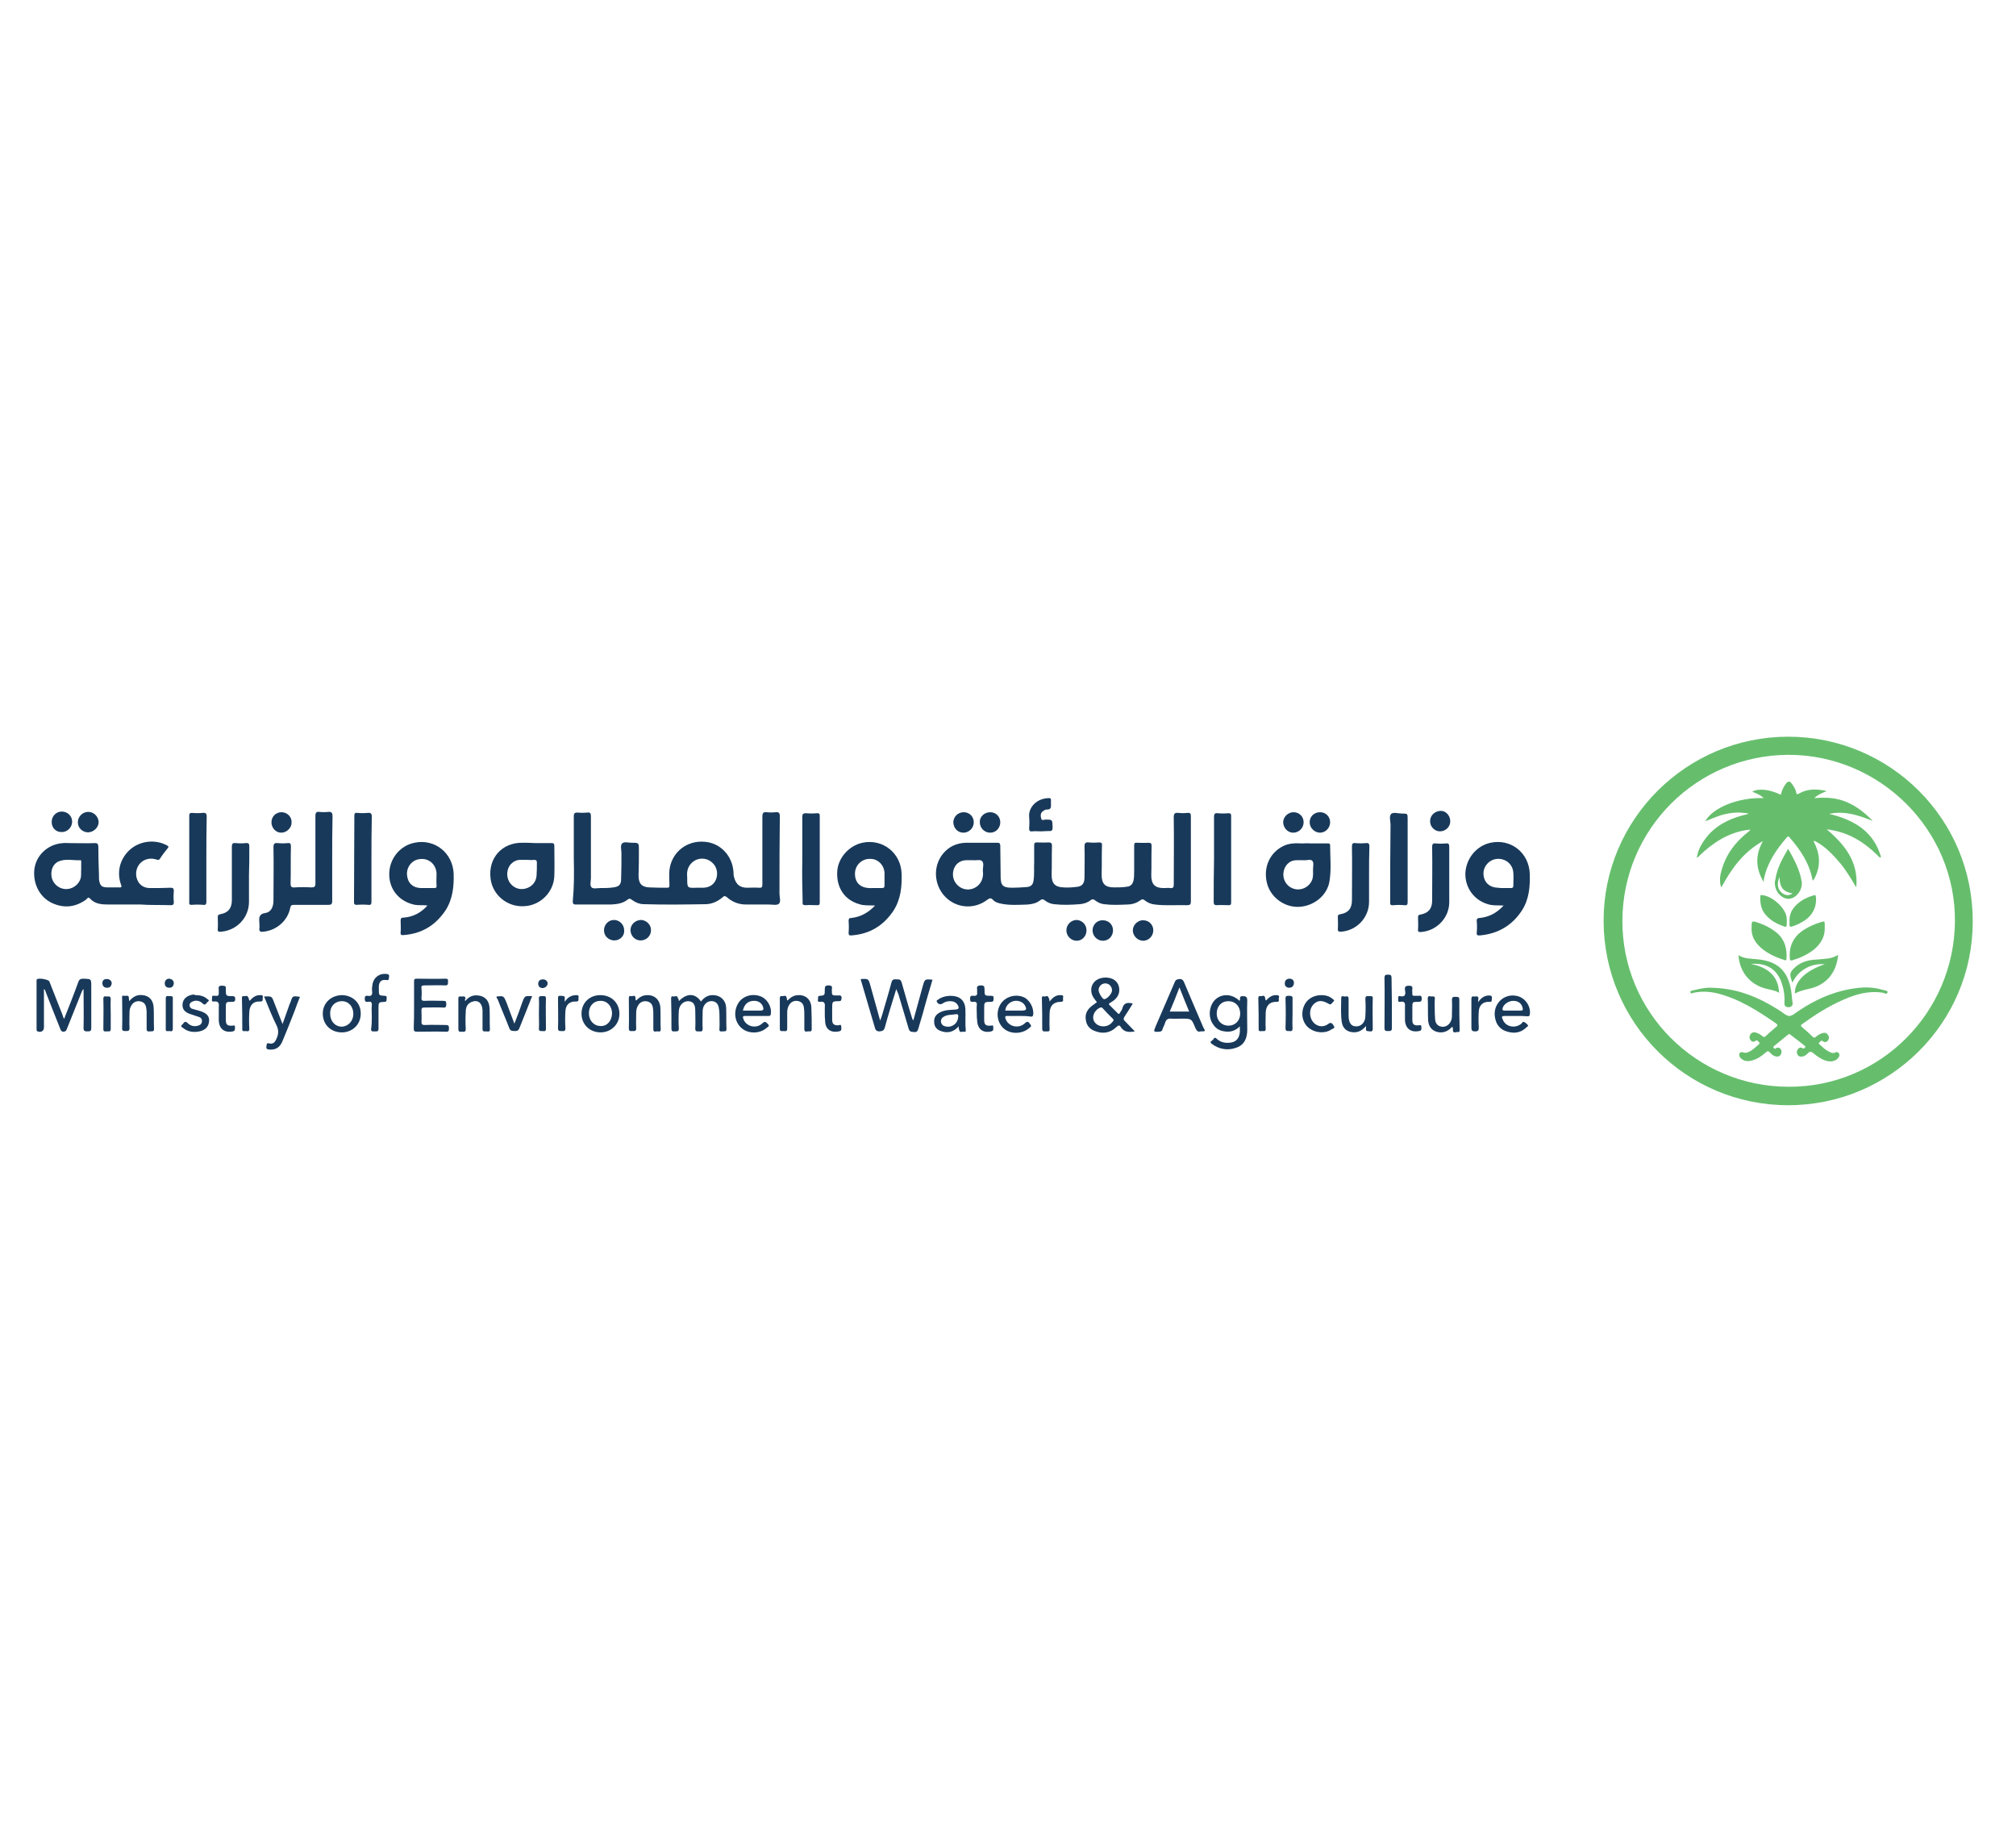 <?xml version="1.0" encoding="UTF-8"?> <svg xmlns="http://www.w3.org/2000/svg" xmlns:xlink="http://www.w3.org/1999/xlink" version="1.1" id="Layer_1" x="0px" y="0px" viewBox="0 0 600.8 548" style="enable-background:new 0 0 600.8 548;" xml:space="preserve"> <style type="text/css"> .st0{fill:#66BE6D;} .st1{fill:#18395A;} </style> <path class="st0" d="M532.9,329.3c-30.4,0-55-24.6-55-55c0-30.2,24.7-54.8,55-54.8c30.4,0,55.1,24.6,55,55 C588,304.7,563.3,329.3,532.9,329.3z M533.1,323.8c27.2,0.1,49.3-22,49.5-49.3c0.2-27.2-22.3-49.6-49.6-49.6 c-27.3,0.1-49.4,22.1-49.5,49.4C483.4,301.6,505.6,323.8,533.1,323.8z"></path> <path class="st1" d="M354.9,256c0,4.2,0,8.4,0,12.6c0,0.9-0.3,1.1-1.1,1.1c-3.2-0.1-6.4,0.2-9.6-0.2c-1.1-0.1-2.1-0.5-3-1.2 c-0.5-0.4-0.8-0.5-1.3-0.1c-1.2,0.9-2.6,1.3-4,1.3c-2.3,0.1-4.6,0.2-6.9-0.1c-0.9-0.1-1.8-0.5-2.6-1.1c-0.6-0.5-1-0.4-1.5,0 c-0.9,0.7-2,1-3.1,1.1c-2.6,0.2-5.1,0.3-7.7,0c-1-0.1-1.9-0.5-2.7-1.1c-0.6-0.5-1-0.4-1.5,0c-1,0.8-2.3,1.1-3.6,1.2 c-2.7,0.1-5.5,0.3-8.2-0.3c-0.8-0.2-1.5-0.4-2.1-1c-0.6-0.7-1-0.7-1.8-0.1c-3.9,3-9.3,2.5-12.6-1c-3.3-3.5-3.6-9-0.6-12.7 c1.7-2.1,4-3.2,6.8-3.3c3.2,0,6.3,0,9.5,0c0.6,0,0.7,0.2,0.8,0.8c0,2.9,0.1,5.8,0.1,8.7c0,0.2,0,0.3,0,0.5c0,2.8,0.7,3.4,3.5,3.4 c1.4,0,2.8-0.1,4.2-0.2c1.3-0.1,1.9-0.6,2.1-1.9c0.3-1.8,0.1-3.7,0.2-5.5c0-1.7,0-3.4,0-5.1c0-0.6,0.2-0.8,0.8-0.8 c1.1,0,2.3,0.1,3.4,0c0.8,0,1.1,0.2,1.1,1c-0.1,2.9,0,5.8-0.1,8.7c0,2.5,1,3.6,3.5,3.7c1.4,0.1,2.9,0,4.3-0.2c1.3-0.2,2-1,2-2.8 c0-3.1,0.1-6.2,0-9.2c0-1,0.3-1.3,1.3-1.2c1,0.1,2,0.1,3,0c0.7,0,1,0.2,0.9,0.9c-0.1,2.9,0,5.8-0.1,8.7c0,2.7,1,3.8,3.7,3.8 c1.3,0,2.6,0,3.8-0.2c1.1-0.1,1.7-0.7,2-1.8c0.2-1,0.2-2.1,0.2-3.1c0-2.5,0-5,0-7.4c0-0.6,0.2-0.9,0.8-0.8c1.1,0,2.3,0.1,3.4,0 c0.8,0,1,0.2,1,1c-0.1,2.9,0,5.8-0.1,8.7c0,2.7,1.1,3.8,3.7,3.8c0.7,0,1.4-0.1,2,0c0.8,0.1,1-0.3,1-1c0-6.7,0.1-13.4,0-20.1 c0-1.1,0.3-1.4,1.4-1.3c0.9,0.1,1.8,0.1,2.7,0c0.9-0.1,1,0.3,1,1.1C354.9,247.5,354.9,251.8,354.9,256 C354.9,256,354.9,256,354.9,256z M290,256.3c-0.6,0-1.3,0-2,0c-1,0-1.9,0.3-2.7,1c-1.3,1.2-1.7,3.4-0.9,5.1c0.8,1.7,2.6,2.8,4.5,2.6 c1.9-0.2,3.5-1.6,3.9-3.4c0.2-0.7,0.2-1.5,0.1-2.2c0-1,0.4-2.2-0.2-2.8C292.2,256,291,256.4,290,256.3z"></path> <path class="st1" d="M171,255.8c0-4.2,0-8.4,0-12.6c0-0.9,0.3-1.1,1.1-1.1c1,0.1,2,0.1,2.9,0c0.9-0.1,1.1,0.2,1.1,1.1 c0,6.2,0,12.3,0,18.5c0,0.9-0.4,2.1,0.2,2.7c0.5,0.5,1.7,0.2,2.6,0.2c1.3,0,2.6,0,3.9-0.2c1.6-0.2,2.3-0.8,2.3-2.4 c0.1-2.6,0.1-5.2,0.1-7.8c0-1-0.4-2.3,0.2-2.9c0.6-0.6,1.9-0.2,2.9-0.2c2.1,0,2.1,0,2.1,2.1c0,2.6,0,5.1-0.1,7.7 c0,2.3,0.9,3.4,3.2,3.5c1.8,0.1,3.6,0.1,5.4,0.1c0.6,0,0.6-0.4,0.6-0.8c0-1.7-0.2-3.4,0.1-5.1c0.9-4.9,5.2-8.2,10.3-7.8 c4.7,0.3,8.4,4.1,8.7,9.1c0,0.5,0,1,0.2,1.6c0.6,2.1,1.8,3,3.9,3c1.2,0,2.3-0.1,3.5,0c0.9,0.1,1-0.3,1-1.1c0-6.7,0-13.4,0-20.1 c0-1.1,0.3-1.4,1.3-1.3c0.9,0.1,1.7,0.1,2.6,0c1-0.1,1.3,0.2,1.3,1.2c-0.1,7.7-0.1,15.4-0.1,23.1c0,1,0.5,2.4-0.2,3 c-0.6,0.5-1.9,0.2-3,0.2c-2.2,0-4.4,0-6.7,0c-2.2,0-4.1-0.7-5.8-2.2c-0.5-0.4-0.8-0.4-1.2,0c-1.4,1.2-3,2-4.9,2.1 c-6.2,0.1-12.4,0.2-18.6,0c-1.3,0-2.5-0.5-3.6-1.3c-0.4-0.3-0.7-0.5-1.2-0.1c-1.5,1.2-3.2,1.4-5,1.5c-3.5,0-7,0-10.5,0 c-0.8,0-0.9-0.3-0.9-1C171.1,264.4,171.1,260.1,171,255.8C171,255.8,171,255.8,171,255.8z M207.6,264.5c0.7,0,1.4,0,2.1,0 c1.4-0.1,2.6-0.6,3.4-1.9c0.9-1.5,0.8-3.6-0.3-5c-1.2-1.5-3-2.1-4.8-1.6c-1.7,0.5-3,2-3.2,3.8c-0.1,0.6,0,1.3,0,1.9 C204.8,264.6,204.8,264.6,207.6,264.5z"></path> <path class="st1" d="M41.9,269.5c-3.7,0-6.6,0-9.5,0c-2,0-4.1-0.1-5.6-1.8c-0.5-0.6-0.8,0-1.1,0.3c-3.2,2.3-6.5,2.7-10.1,1.1 c-3.7-1.7-5.7-5.6-5.4-9.7c0.3-3.8,3-6.9,6.7-7.9c1.2-0.3,2.4-0.4,3.7-0.3c2.6,0,5.1,0.1,7.7,0c0.7,0,0.9,0.2,1,0.9 c0,2.9,0.1,5.9,0.2,8.8c0,0.4,0,0.8,0,1.1c0.3,1.9,0.7,2.4,2.7,2.4c1.1,0,2.1,0,3.2,0c1,0.1,0.9-0.3,0.6-1 c-1.3-3.9-0.1-7.8,2.9-10.4c3-2.5,7.4-3,10.9-1.1c0.5,0.3,0.5,0.4,0.2,0.8c-0.8,1-1.6,2-2.3,3.1c-0.4,0.7-0.9,0.3-1.4,0.2 c-3.5-0.9-6.4,2-5.6,5.5c0.5,1.9,1.9,3.1,4,3.1c2,0,4.1,0,6.1-0.1c0.8,0,1,0.2,1,1c-0.1,1.1-0.1,2.2,0,3.3c0,0.7-0.2,0.9-0.9,0.9 C47.7,269.6,44.4,269.7,41.9,269.5z M24.2,259c0-0.8,0-1.5,0-2.1c0-0.2,0.1-0.6-0.3-0.6c-2.1,0.1-4.2-0.5-6.3,0.3 c-1.8,0.7-2.6,2.7-2.2,4.8c0.4,1.9,2.1,3.4,4.1,3.5c2,0.1,3.9-1.2,4.5-3.1C24.3,260.8,24.1,259.9,24.2,259z"></path> <path class="st1" d="M99,255.9c0,4.2,0,8.4,0,12.6c0,0.9-0.3,1.1-1.1,1.1c-3.4,0-6.9,0-10.3,0c-0.7,0-1,0.2-1.1,0.9 c-0.8,3.9-4.1,6.7-8,7.1c-0.8,0.1-1.3,0-1.2-1c0.1-0.5,0-1,0-1.5c-0.1-1.5-0.3-2.8,1.9-3.1c1.7-0.3,2.3-2,2.3-3.7 c0-5.3,0.1-10.6,0-15.9c0-1,0.3-1.3,1.3-1.2c1,0.1,2,0.1,2.9,0c0.8-0.1,1,0.2,1,1c-0.1,3.7,0,7.4-0.1,11c0,0.9,0.2,1.3,1.2,1.2 c1.7-0.1,3.3-0.1,5,0c0.9,0,1.2-0.2,1.2-1.2c0-6.7,0-13.4,0-20.1c0-1,0.3-1.3,1.2-1.2c0.9,0.1,1.7,0.1,2.6,0 c1.1-0.1,1.3,0.4,1.3,1.3C99,247.6,99,251.7,99,255.9C99,255.9,99,255.9,99,255.9z"></path> <path class="st1" d="M260.8,269.8c-1.7-0.1-3.2,0.1-4.7-0.4c-4.3-1.2-6.8-4.8-6.6-9.5c0.1-4.1,3.4-7.9,7.5-8.8 c6.1-1.3,11.6,3.1,11.7,9.4c0.1,3.8-0.3,7.5-2.4,10.8c-3,4.5-7.1,7-12.5,7.4c-0.7,0.1-0.9-0.1-0.9-0.8c0.1-1.2,0.1-2.3,0-3.5 c0-0.7,0.2-0.9,0.9-0.9C256.4,273.2,258.7,272,260.8,269.8z M260.5,264.6c0.8,0,1.5,0,2.3,0c0.6,0,0.8-0.2,0.8-0.8 c0-1.2,0-2.5,0-3.7c-0.1-2.3-1.9-4.2-4.2-4.2c-2.5-0.1-4.5,1.8-4.6,4.2c-0.1,2.8,1.5,4.4,4.3,4.5 C259.4,264.6,259.9,264.6,260.5,264.6z"></path> <path class="st1" d="M127.4,269.8c-1.3-0.2-2.5,0-3.7-0.2c-4.6-0.9-7.6-4.4-7.7-8.9c-0.1-4.7,3.1-8.7,7.5-9.6 c6.1-1.3,11.5,3.1,11.7,9.3c0.1,3.8-0.3,7.5-2.4,10.8c-3,4.5-7.1,7-12.5,7.4c-0.8,0.1-1-0.2-0.9-0.9c0.1-1.1,0-2.3,0-3.4 c0-0.7,0.2-0.9,0.9-0.9C123.1,273.2,125.4,272,127.4,269.8z M127.2,264.6c0.7,0,1.4,0,2.1,0c0.6,0,0.9-0.1,0.8-0.8 c-0.1-1.2,0-2.3,0-3.5c-0.1-2.8-2.4-4.8-5.2-4.3c-2.2,0.3-3.8,2.4-3.6,4.7c0.2,2.4,1.7,3.8,4.1,3.9 C126,264.6,126.6,264.6,127.2,264.6z"></path> <path class="st1" d="M448.1,269.8c-1.7-0.1-3.2,0.1-4.7-0.4c-4.1-1.2-6.8-4.9-6.7-9.2c0.2-4.4,3.3-8.2,7.5-9.1 c6.1-1.3,11.5,3,11.7,9.3c0.1,3.8-0.2,7.5-2.3,10.8c-2.9,4.5-7.1,7-12.5,7.5c-0.8,0.1-1.1-0.1-1-0.9c0.1-1.1,0.1-2.2,0-3.3 c-0.1-0.8,0.3-1,1-1C443.8,273.2,446.1,272,448.1,269.8z M448,264.6C448,264.6,448,264.6,448,264.6c0.8,0,1.5,0,2.3,0 c0.5,0,0.7-0.2,0.7-0.7c0-1.3,0.1-2.6,0-3.9c-0.2-2.5-2.2-4.2-4.7-4.1c-2.4,0.1-4.3,2.2-4.2,4.5c0.1,2.5,1.8,4.1,4.5,4.1 C446.9,264.6,447.4,264.6,448,264.6z"></path> <path class="st1" d="M390.6,251.3c1.7,0,3.4,0,5.1,0c0.4,0,0.7,0,0.7,0.6c0,3.6,0.4,7.1-0.2,10.7c-0.7,4.3-4.8,7.5-9.3,7.6 c-4.4,0.1-8.5-3.1-9.4-7.4c-1-4.5,1-8.8,4.9-10.7c1.8-0.9,3.7-0.9,5.6-0.8C388.9,251.3,389.7,251.2,390.6,251.3 C390.6,251.2,390.6,251.3,390.6,251.3z M388.4,256.3c-0.7,0-1.4,0-2,0c-1.1,0-2,0.4-2.7,1.1c-1.2,1.2-1.6,3.3-0.9,4.9 c0.7,1.7,2.4,2.8,4.3,2.7c1.8-0.1,3.4-1.3,4-3c0.3-1,0.2-1.9,0.2-2.9c0-0.9,0.3-2.1-0.2-2.6C390.6,255.9,389.4,256.4,388.4,256.3z"></path> <path class="st1" d="M159.5,251.2c1.6,0,3.2,0,4.9,0c0.6,0,0.8,0.2,0.8,0.8c0,3,0.1,5.9,0,8.9c-0.1,4.8-4.1,8.9-9,9.1 c-5,0.3-9.4-3.3-10-8.2c-0.8-6.1,3.4-10.8,9.5-10.7C156.9,251.1,158.2,251.1,159.5,251.2C159.5,251.2,159.5,251.2,159.5,251.2z M157.1,256.2C157.1,256.2,157.1,256.2,157.1,256.2c-0.7,0-1.4,0-2.1,0c-1.1,0-2,0.5-2.8,1.3c-1.2,1.4-1.4,3.6-0.4,5.3 c1,1.6,2.8,2.4,4.6,2c1.9-0.4,3.3-1.8,3.5-3.8c0.1-1.3,0.1-2.7,0.1-4c0-0.7-0.3-0.8-0.9-0.8C158.6,256.3,157.8,256.2,157.1,256.2z"></path> <path class="st1" d="M408,260.7c0,2.7,0,5.3,0,8c0,4.7-3.7,8.6-8.4,8.9c-0.7,0-0.9-0.1-0.9-0.8c0.1-1.2,0-2.4,0-3.6 c0-0.5,0.1-0.7,0.7-0.8c2.4-0.4,3.5-1.7,3.5-4.2c0-5.3,0.1-10.7,0-16c0-0.8,0.2-1.1,1.1-1c1,0.1,2,0.1,3,0c0.8-0.1,1.1,0.1,1.1,1 C408,255.1,408,257.9,408,260.7C408,260.7,408,260.7,408,260.7z"></path> <path class="st1" d="M431.9,260.7c0,2.7,0,5.4,0,8.1c0,4.7-3.8,8.6-8.5,8.9c-0.6,0-0.9-0.1-0.8-0.8c0.1-1.2,0-2.4,0-3.6 c0-0.5,0.1-0.7,0.7-0.8c2.3-0.4,3.5-1.7,3.5-4.1c0-5.3,0.1-10.7,0-16c0-0.9,0.2-1.2,1.1-1.1c1,0.1,2,0.1,3,0c0.9-0.1,1,0.3,1,1.1 C431.9,255.1,431.9,257.9,431.9,260.7C431.9,260.7,431.9,260.7,431.9,260.7z"></path> <path class="st1" d="M74.2,260.7c0,2.7,0,5.3,0,8c0,4.7-3.6,8.5-8.3,8.9c-0.8,0.1-1.1-0.1-1-0.9c0.1-1.1,0-2.3,0-3.4 c0-0.5,0.1-0.8,0.7-0.9c2.4-0.4,3.5-1.8,3.5-4.2c0-5.3,0-10.6,0-15.9c0-1,0.3-1.2,1.2-1.1c1,0.1,2,0.1,2.9,0c1-0.1,1.1,0.3,1.1,1.1 C74.3,255.2,74.3,258,74.2,260.7C74.3,260.7,74.3,260.7,74.2,260.7z"></path> <path class="st1" d="M61.5,255.9c0,4.3,0,8.6,0,12.8c0,0.7-0.2,1-0.9,0.9c-1.2-0.1-2.3-0.1-3.5,0c-0.6,0-0.8-0.2-0.7-0.8 c0-8.6,0-17.2,0-25.8c0-0.6,0.2-0.8,0.8-0.8c1.1,0.1,2.1,0.1,3.2,0c0.9-0.1,1.2,0.2,1.2,1.1C61.5,247.6,61.5,251.7,61.5,255.9 C61.5,255.9,61.5,255.9,61.5,255.9z"></path> <path class="st1" d="M110.7,255.9c0,4.3,0,8.6,0,12.8c0,0.7-0.2,1-0.9,0.9c-1.2-0.1-2.3-0.1-3.5,0c-0.6,0-0.8-0.2-0.8-0.8 c0-8.6,0.1-17.2,0.1-25.8c0-0.6,0.2-0.9,0.8-0.8c1.1,0.1,2.1,0.1,3.2,0c0.9-0.1,1.2,0.2,1.2,1.1 C110.7,247.6,110.7,251.7,110.7,255.9C110.7,255.9,110.7,255.9,110.7,255.9z"></path> <path class="st1" d="M419.5,256.1c0,4.2,0,8.4,0,12.6c0,0.8-0.1,1.1-1,1c-1-0.1-2.1-0.1-3.2,0c-0.9,0.1-1.1-0.2-1-1 c0-7.7,0-15.3,0.1-23c0-1.1-0.5-2.5,0.2-3.2c0.7-0.6,2.1-0.1,3.2-0.1c1.7,0,1.7,0,1.7,1.7C419.5,248.1,419.5,252.1,419.5,256.1 C419.5,256.1,419.5,256.1,419.5,256.1z"></path> <path class="st1" d="M239.1,256.1c0-4.2,0-8.5,0-12.7c0-0.8,0.2-1.1,1.1-1.1c1.1,0.1,2.2,0.1,3.3,0c0.6,0,0.8,0.1,0.8,0.8 c0,8.6,0,17.2,0,25.8c0,0.7-0.2,0.8-0.8,0.8c-1.2,0-2.3-0.1-3.5,0c-0.7,0-0.9-0.3-0.8-0.9C239.1,264.6,239,260.4,239.1,256.1 C239.1,256.1,239.1,256.1,239.1,256.1z"></path> <path class="st1" d="M361.8,256.1c0-4.2,0-8.5,0-12.7c0-0.8,0.2-1.2,1-1.1c1.1,0.1,2.2,0.1,3.3,0c0.6,0,0.8,0.2,0.8,0.8 c0,8.6,0,17.2,0,25.8c0,0.7-0.2,0.8-0.8,0.8c-1.2,0-2.3-0.1-3.5,0c-0.7,0-0.9-0.3-0.9-0.9C361.7,264.6,361.7,260.4,361.8,256.1 C361.7,256.1,361.8,256.1,361.8,256.1z"></path> <path class="st1" d="M19.1,303.6c1.5-3.8,2.9-7.3,4.2-10.9c0.3-0.9,0.7-1.1,1.6-1.1c2.3,0.1,2.3,0,2.3,2.3c0,4.1,0,8.3,0,12.4 c0,0.9-0.3,1-1.1,1c-0.7,0-1.2,0-1.2-1c0.1-3.8,0-7.7,0-11.6c-0.3,0.2-0.4,0.5-0.5,0.7c-1.5,3.7-2.9,7.3-4.4,11 c-0.2,0.5-0.3,0.9-1,1c-0.8,0-0.9-0.5-1.1-1c-1.4-3.6-2.9-7.2-4.3-10.9c-0.1-0.3-0.1-0.6-0.5-0.8c0,3.8,0,7.6,0,11.4 c0,1.1-0.9,1.6-1.9,1.2c-0.3-0.1-0.3-0.4-0.3-0.7c0-4.8,0-9.5,0-14.3c0-0.2,0-0.4,0.1-0.5c0.4-0.5,3.4,0,3.7,0.6 c1.3,3.3,2.6,6.6,3.9,9.9C18.7,302.7,18.8,303,19.1,303.6z"></path> <path class="st1" d="M267.1,294.7c-1.2,3.9-2.4,7.7-3.4,11.4c-0.3,1-0.7,1.1-1.6,1.2c-1,0-1.2-0.5-1.4-1.2 c-1.4-4.8-2.8-9.6-4.2-14.3c0.1-0.1,0.1-0.1,0.2-0.1c2.1-0.1,2.1-0.1,2.7,2c0.9,3.3,1.9,6.7,2.9,10.4c0.2-0.7,0.4-1,0.5-1.4 c1-3.4,2-6.7,2.9-10.1c0.3-1,1-0.8,1.6-0.8c0.7,0,1.1,0,1.4,0.9c1,3.5,2,7.1,3.1,10.6c0.1,0.2,0.1,0.5,0.4,0.7 c0.9-3.4,1.9-6.8,2.8-10.2c0.6-2.1,0.6-2.1,2.9-1.9c-1,3.4-2,6.7-2.9,10.1c-0.4,1.5-0.9,2.9-1.3,4.4c-0.2,0.7-0.4,1.2-1.3,1.1 c-0.8-0.1-1.3,0-1.6-1c-1-3.5-2.1-7-3.1-10.4C267.4,295.5,267.3,295.2,267.1,294.7z"></path> <path class="st1" d="M337.6,299c-0.8,1.3-1.6,2.6-2.4,3.8c-0.5,0.7-0.4,1.1,0.2,1.6c0.9,0.9,1.8,1.9,2.8,2.9 c-1.7,0.3-3.2,0.3-4.2-1.3c-0.4-0.7-0.7-0.5-1.3,0c-1.7,1.7-3.9,2.1-6.1,1.3c-1.7-0.5-2.8-1.7-3-3.4c-0.3-1.8,0.4-3.1,1.8-4.2 c0.5-0.4,1-0.7,1.5-1.1c-0.4-0.5-0.7-0.9-1.1-1.5c-0.9-1.5-0.8-3.4,0.4-4.6c1.2-1.3,3.7-1.6,5.4-0.8c1.5,0.7,2.2,2.3,1.9,4 c-0.3,1.4-1.3,2.3-2.5,3c-0.6,0.3-0.7,0.5-0.1,1c0.7,0.7,1.4,1.4,2.1,2.1c0.3,0.4,0.6,0.4,0.8-0.1c0.2-0.4,0.6-0.8,0.7-1.3 C334.9,298.8,336,298.6,337.6,299z M328.8,305.8c1.2,0,2.1-0.5,2.8-1.4c0.4-0.4,0.3-0.7-0.1-1c-1-1-1.9-1.9-2.8-2.9 c-0.2-0.3-0.4-0.4-0.8-0.3c-1.3,0.5-2.3,2-2.1,3.3C326,304.8,327.2,305.8,328.8,305.8z M327.4,295c0,0.8,1.1,2.6,1.6,2.7 c0.8,0.1,2.4-1.6,2.4-2.6c0-1.2-0.9-2.1-2-2.1C328.3,293,327.4,293.9,327.4,295z"></path> <path class="st1" d="M369.4,298.2c0.4-0.5-0.3-1.4,0.9-1.4c1,0,1.4,0.2,1.4,1.3c-0.1,2.9,0,5.8,0,8.7c0,2.3-0.7,4.4-3.1,5.3 c-2.6,1-5.2,0.6-7.5-1.1c-0.8-0.6,0.1-0.9,0.4-1.2c0.2-0.3,0.4-0.9,1-0.4c1,1,2.3,1.4,3.7,1.3c2.1-0.1,3.1-1.2,3.3-3.2 c0-0.5,0-1,0-1.7c-1.3,1.3-2.8,1.8-4.6,1.5c-1.4-0.2-2.5-0.8-3.3-2c-1.7-2.2-1.3-5.8,0.7-7.6C364.3,296,367.2,296.1,369.4,298.2z M369.6,302c0-2.2-1.5-3.7-3.5-3.7c-2.1,0-3.5,1.5-3.5,3.7c0,2.1,1.5,3.6,3.5,3.6C368.1,305.6,369.6,304.1,369.6,302z"></path> <path class="st1" d="M202.3,298.3c2.4-2.5,4.9-2.4,6.6,0.1c1-1.3,2.2-2,3.8-1.9c2.1,0.1,3.6,1.6,3.7,3.7c0.1,2.1,0,4.3,0.1,6.4 c0,0.9-0.6,0.6-1.1,0.7c-0.5,0-1.1,0.2-1-0.7c0.1-1.5,0-3.1,0-4.6c0-0.6-0.1-1.2-0.2-1.8c-0.2-1-0.7-1.7-1.8-1.9 c-1.1-0.1-1.9,0.3-2.5,1.2c-0.4,0.6-0.5,1.3-0.5,2c0,1.7-0.1,3.3,0,5c0,1-0.5,0.8-1.1,0.8c-0.6,0-1.1,0.1-1.1-0.8 c0.1-1.8,0-3.5,0-5.3c0-2-0.6-2.8-2.1-2.9c-1.5,0-2.7,1.2-2.8,2.9c-0.1,1.7-0.1,3.5,0,5.2c0,0.9-0.4,0.9-1,0.9 c-0.6,0-1.2,0.2-1.2-0.8c0-3,0-6-0.1-9c0-0.5,0.2-0.8,0.6-0.6c0.5,0.1,1.3-0.5,1.4,0.5C202.2,297.6,202.3,297.8,202.3,298.3z"></path> <path class="st1" d="M123.4,299.4c0-2.3,0-4.7,0-7c0-0.6,0.1-0.8,0.8-0.8c2.9,0,5.7,0.1,8.6,0c0.9,0,0.7,0.5,0.7,1 c0,0.5,0.1,1-0.8,1c-2.1-0.1-4.2,0-6.3,0c-0.6,0-0.9,0.2-0.8,0.8c0.1,1,0.1,2,0,2.9c0,0.7,0.1,0.9,0.9,0.9c1.9-0.1,3.8,0,5.6,0 c0.8,0,0.9,0.2,0.9,1c0,0.8-0.2,1.1-1,1c-1.9-0.1-3.8,0-5.6,0c-0.6,0-0.8,0.2-0.8,0.8c0,1.1,0.1,2.3,0,3.4c0,0.8,0.2,1,1,1 c2.1-0.1,4.2,0,6.3,0c0.8,0,0.9,0.3,0.9,1c0,0.7-0.1,1.1-1,1c-2.8-0.1-5.6,0-8.5,0c-0.8,0-1-0.2-1-1 C123.4,304,123.4,301.7,123.4,299.4z"></path> <path class="st1" d="M357.8,307.3c-0.9,0.3-1.2-0.3-1.6-1.1c-1.1-2.7-1.1-2.7-4.1-2.7c-1,0-2,0.1-3,0c-1.1-0.1-1.6,0.3-1.9,1.3 c-0.2,0.7-0.6,1.3-0.8,2c-0.1,0.4-0.4,0.5-0.8,0.6c-1.9,0.1-1.9,0.1-1.2-1.6c1.9-4.4,3.8-8.8,5.7-13.2c0.3-0.8,0.8-0.8,1.4-0.9 c0.7,0,1,0.2,1.3,0.8c1.9,4.6,3.9,9.1,5.8,13.6C359.3,307.3,359.3,307.3,357.8,307.3z M351.5,294.2c-1,2.6-1.9,4.9-2.9,7.2 c1.9,0,3.8,0,5.8,0C353.4,299,352.5,296.8,351.5,294.2z"></path> <path class="st1" d="M451.8,302.7c-1.1,0-2.1,0-3.2,0c-1.1,0-1.2,0.2-0.7,1.2c0.9,2.1,3.7,2.6,5.5,1.1c0.2-0.2,0.4-0.7,0.8-0.5 c0.4,0.2,0.8,0.5,1.1,0.9c0.3,0.3-0.2,0.5-0.4,0.7c-1.6,1.6-3.6,1.9-5.6,1.3c-2-0.5-3.3-1.9-3.7-3.9c-1-4.2,2.6-7.8,6.7-6.7 c2.3,0.6,4,3.1,3.6,5.5c-0.1,0.5-0.3,0.5-0.7,0.5C454.1,302.7,452.9,302.7,451.8,302.7z M450.7,301.1c0.8,0,1.6,0,2.5,0 c0.5,0,0.7-0.1,0.6-0.7c-0.3-1.4-1.3-2.2-2.8-2.2c-1.4,0-2.9,1-3.2,2.2c-0.1,0.5,0,0.7,0.6,0.7C449.1,301.1,449.9,301.1,450.7,301.1 z"></path> <path class="st1" d="M303.7,302.7c-1.1,0-2.3,0-3.4,0c-0.9,0-0.8,0.3-0.6,0.9c0.8,2.3,3.9,3,5.7,1.3c1-1,1.3-0.1,1.7,0.4 c0.5,0.5-0.2,0.8-0.5,1.1c-2,1.7-5.4,1.8-7.4,0.1c-2-1.7-2.5-4.8-1.1-7.2c1.3-2.2,4.2-3.2,6.7-2.3c2,0.7,3.4,3.3,3.1,5.4 c-0.1,0.5-0.4,0.5-0.7,0.5C306,302.7,304.9,302.7,303.7,302.7z M299.6,301.1c1.6,0,3.3,0,4.9,0c1.4,0,1.6-0.4,0.9-1.6 c-0.3-0.5-0.8-0.9-1.4-1.1C302,297.6,299.7,299.1,299.6,301.1z"></path> <path class="st1" d="M225.6,302.7c-1.2,0-2.3,0-3.5,0c-0.7,0-0.8,0.2-0.6,0.8c0.7,2.3,3.8,3.2,5.7,1.4c0.9-0.9,1.3-0.1,1.7,0.3 c0.6,0.6-0.2,0.8-0.5,1.1c-1.9,1.7-5.3,1.8-7.3,0.1c-2.1-1.7-2.6-4.8-1.2-7.3c1.2-2.2,4-3.2,6.6-2.3c2.1,0.7,3.6,3.2,3.2,5.4 c-0.1,0.5-0.3,0.5-0.7,0.5C227.9,302.7,226.7,302.7,225.6,302.7z M221.4,301.1c1.8,0,3.5,0,5.2,0c1,0,1-0.4,0.8-1.1 c-0.4-1.2-1.5-1.9-2.9-1.8C222.9,298.3,221.8,299.2,221.4,301.1z"></path> <path class="st1" d="M173.3,302c0-3.2,2.4-5.5,5.6-5.5c3.3,0,5.7,2.3,5.7,5.6c0,3.1-2.5,5.5-5.6,5.5 C175.7,307.6,173.3,305.2,173.3,302z M182.4,302c0-2.2-1.4-3.8-3.4-3.8c-2.1,0-3.5,1.5-3.5,3.7c0,2.2,1.5,3.8,3.5,3.8 C180.9,305.8,182.3,304.2,182.4,302z"></path> <path class="st1" d="M78.7,296.9c2.3-0.1,2.3-0.1,3,1.8c0.8,2,1.6,4.1,2.5,6.4c0.8-2.1,1.4-4,2.1-5.9c0.1-0.2,0.2-0.5,0.3-0.7 c0.6-1.8,0.6-1.8,2.8-1.5c-0.6,1.4-1.1,2.8-1.6,4.2c-1.2,3.1-2.4,6.1-3.7,9.2c-0.8,1.8-2.1,2.5-4,2.3c-0.7-0.1-0.8-0.4-0.7-1 c0.1-0.5,0-1.1,0.9-0.8c0.9,0.2,1.5-0.2,1.9-1c0.7-1.4,1-2.6,0.3-4.2C81,302.7,79.9,299.8,78.7,296.9z"></path> <path class="st1" d="M102,296.5c3.2,0.1,5.6,2.4,5.5,5.6c0,3.2-2.6,5.6-5.8,5.5c-3.3-0.1-5.6-2.5-5.5-5.8 C96.3,298.7,98.8,296.5,102,296.5z M105.3,302.1c0-2.2-1.4-3.8-3.4-3.8c-2.1,0-3.6,1.6-3.5,3.8c0,2.2,1.5,3.8,3.5,3.8 C103.8,305.8,105.3,304.2,105.3,302.1z"></path> <path class="st1" d="M285.7,305.8c-1.6,1.8-3.4,2.1-5.3,1.4c-1.2-0.4-2-1.3-2-2.7c-0.1-1.4,0.6-2.3,1.8-2.9c1.4-0.7,3-0.7,4.5-0.8 c1-0.1,1.2-0.4,0.8-1.2c-0.5-1-1.4-1.3-2.4-1.3c-0.8,0-1.5,0.2-2.2,0.7c-0.7,0.4-1.3,0.2-1.7-0.5c-0.2-0.4,0.1-0.5,0.3-0.6 c1.5-1.3,4.7-1.6,6.4-0.6c1.2,0.7,1.7,1.9,1.8,3.3c0.1,2.1-0.1,4.2,0.1,6.3c0.1,0.5-0.2,0.6-0.5,0.5c-0.5-0.1-1.2,0.4-1.4-0.4 C285.7,306.6,285.7,306.3,285.7,305.8z M284.8,302.2c-1.4,0.2-2.5,0.1-3.5,0.7c-0.6,0.3-0.9,0.8-0.9,1.5c0.1,0.6,0.4,1.1,1,1.3 c1.8,0.7,3.8-0.4,4.1-2.3C285.7,302.6,285.6,302,284.8,302.2z"></path> <path class="st1" d="M189.6,298.1c0.7-0.7,1.4-1.3,2.4-1.5c2.6-0.5,4.6,0.9,4.8,3.6c0.1,2.2,0,4.4,0.1,6.5c0,1-0.7,0.5-1.2,0.6 c-0.4,0.1-1,0.2-1-0.6c0-1.5,0-2.9,0-4.4c0-0.6,0-1.2-0.1-1.8c-0.1-1-0.5-1.8-1.6-2.1c-1.1-0.3-2.2,0.1-2.8,1.1 c-0.4,0.6-0.6,1.4-0.6,2.1c0,1.6-0.1,3.2,0,4.8c0,0.9-0.5,0.8-1,0.8c-0.6,0-1.2,0.2-1.2-0.8c0.1-3,0-5.9,0-8.9 c0-0.5,0.1-0.9,0.6-0.7c0.5,0.1,1.3-0.5,1.4,0.5C189.4,297.6,189.3,297.9,189.6,298.1z"></path> <path class="st1" d="M234.7,298.1c0.7-0.7,1.4-1.3,2.4-1.5c2.6-0.5,4.6,0.9,4.7,3.6c0.1,2.2,0.1,4.4,0.1,6.5c0,0.9-0.7,0.5-1.2,0.6 c-0.5,0.1-1,0.2-1-0.7c0-1.4,0-2.9,0-4.3c0-0.6,0-1.3-0.1-1.9c-0.1-1-0.5-1.8-1.6-2.1c-1.1-0.3-2.2,0.1-2.8,1.1 c-0.4,0.6-0.6,1.4-0.6,2.1c0,1.7,0,3.3,0,5c0,1-0.7,0.7-1.2,0.7c-0.5,0-1,0.2-1-0.7c0-3,0-6.1,0-9.1c0-0.5,0.2-0.7,0.6-0.6 c0.5,0.1,1.2-0.5,1.4,0.4C234.6,297.5,234.4,297.9,234.7,298.1z"></path> <path class="st1" d="M38.5,298.3c1.2-1.4,2.4-2,4-1.8c2,0.2,3.2,1.5,3.3,3.8c0.1,2.1,0,4.2,0.1,6.3c0,0.9-0.6,0.6-1.1,0.7 c-0.5,0-1.1,0.2-1.1-0.7c0-1.6,0-3.2,0-4.8c0-0.4,0-0.9-0.1-1.3c-0.1-1-0.5-1.8-1.6-2.1c-1.1-0.3-2.2,0.1-2.8,1.1 c-0.4,0.6-0.6,1.3-0.6,2c0,1.6-0.1,3.2,0,4.8c0,0.9-0.4,0.9-1.1,0.9c-0.7,0-1.2,0-1.1-1c0.1-2.9,0-5.7,0-8.6c0-0.5-0.2-1.1,0.6-0.9 c0.6,0.1,1.5-0.4,1.4,0.8C38.4,297.7,38.5,297.9,38.5,298.3z"></path> <path class="st1" d="M138.7,298.2c1-1.2,2.2-1.8,3.8-1.6c2,0.2,3.3,1.5,3.4,3.8c0.1,2.1,0,4.2,0.1,6.3c0,0.9-0.7,0.6-1.1,0.6 c-0.5,0-1.1,0.2-1.1-0.7c0-1.9,0-3.8,0-5.6c-0.1-2.2-1.4-3.2-3.2-2.5c-1.3,0.5-1.8,1.6-1.8,2.9c-0.1,1.7-0.1,3.5,0,5.2 c0,1-0.6,0.8-1.1,0.8c-0.5,0-1.1,0.2-1.1-0.8c0-2.9,0-5.9,0-8.8c0-0.5-0.1-1,0.7-0.9c0.6,0.1,1.5-0.4,1.4,0.8 C138.5,297.8,138.4,298,138.7,298.2z"></path> <path class="st1" d="M407.1,305.7c-1.3,1.5-2.6,2.1-4.4,1.8c-1.6-0.3-2.5-1.3-2.8-2.8c-0.4-2.4-0.2-4.9-0.2-7.3c0-1,0.8-0.4,1.3-0.5 c0.4-0.1,0.9-0.1,0.9,0.6c0,1.6,0,3.2,0,4.8c0,0.2,0,0.4,0,0.6c0.1,1.9,0.8,2.9,2.2,2.9c1.5,0.1,2.8-1.2,2.8-3 c0.1-1.7,0.1-3.5,0-5.2c0-1,0.6-0.8,1.2-0.8c0.6,0,1.1-0.1,1,0.8c-0.1,2.9,0,5.8,0,8.8c0,0.6-0.1,1-0.8,0.9 c-0.6-0.1-1.4,0.1-1.2-0.9C407.1,306.3,407.1,306.1,407.1,305.7z"></path> <path class="st1" d="M432.9,306c-0.4,0-0.5,0.3-0.7,0.5c-1.3,1.1-2.8,1.4-4.4,0.8c-1.5-0.6-2.1-1.9-2.2-3.4c-0.1-2.1,0-4.3-0.1-6.4 c0-1,0.7-0.6,1.1-0.6c0.5,0,1.1-0.2,1,0.7c-0.1,1.5,0,3.1,0,4.6c0,0.5,0.1,1,0.1,1.6c0.1,1.1,0.7,1.9,1.9,2.1c1,0.2,2.1-0.4,2.6-1.3 c0.4-0.6,0.5-1.3,0.5-2c0-1.6,0.1-3.2,0-4.7c0-0.8,0.3-0.9,1-0.9c0.5,0.1,1.2-0.2,1.2,0.8c0,3,0,6,0.1,9c0,0.5-0.1,0.8-0.6,0.7 c-0.5-0.1-1.2,0.5-1.4-0.4C433,306.6,433,306.3,432.9,306z"></path> <path class="st1" d="M310.2,247.7c-0.9,0-1.7-0.1-2.6,0c-0.7,0.1-0.9-0.2-0.9-0.9c0.1-1.2,0.1-2.3,0-3.5c-0.2-2.6,2.1-5.5,6-5.5 c0.4,0,0.5,0.2,0.5,0.5c0,0.4,0,0.8,0,1.1c0,0.9,0.2,1.9-1.3,1.8c-0.4,0-0.8,0.3-1.1,0.5c-0.8,0.6-0.7,1.4-0.5,2.2 c0.1,0.7,0.9,0.3,1.3,0.3c2.1,0,2,0,2.1,2.2c0,1-0.2,1.3-1.2,1.2C311.8,247.6,311,247.7,310.2,247.7z"></path> <path class="st1" d="M110.8,302.8c0-1.1-0.1-2.1,0-3.2c0.1-0.9-0.2-1.3-1.1-1.1c-0.8,0.1-1-0.2-1-1c0-0.7,0.3-0.9,0.9-0.8 c1.1,0.2,1.4-0.3,1.3-1.3c-0.1-0.7,0-1.4,0.1-2.1c0.4-2.2,2.2-3.4,4.3-3.1c0.8,0.1,0.7,0.6,0.6,1.1c0,0.6-0.1,0.8-0.9,0.7 c-1.3-0.2-2,0.5-2.1,1.8c0,0.3,0,0.7,0,1c0,1.8,0,1.8,1.7,1.9c0.7,0,0.7,0.4,0.6,0.9c0,0.4,0.1,0.9-0.6,0.9c-1.8,0.1-1.8,0.1-1.8,2 c0,2,0,4,0,6c0,0.9-0.5,0.8-1.1,0.8c-0.5,0-1.2,0.2-1.1-0.8C110.8,305.3,110.8,304,110.8,302.8z"></path> <path class="st1" d="M58.4,296.5c1.2,0,2.4,0.3,3.3,1.1c0.3,0.2,0.9,0.5,0.2,0.9c-0.4,0.3-0.7,1.3-1.5,0.5c-0.8-0.8-1.9-1.1-3-0.6 c-0.5,0.2-0.9,0.5-0.9,1.1c0,0.6,0.4,1,0.9,1.1c0.7,0.2,1.4,0.4,2.1,0.6c2.1,0.6,3,1.6,2.8,3.2c-0.2,1.7-1.3,2.7-3.4,3 c-1.6,0.2-3.1-0.1-4.3-1.1c-0.3-0.2-1-0.5-0.3-1c0.4-0.3,0.7-1.4,1.6-0.5c0.9,0.9,2.1,1.2,3.4,0.7c0.6-0.2,0.9-0.7,0.9-1.3 c0-0.6-0.3-1-0.9-1.2c-0.7-0.2-1.4-0.5-2.1-0.7c-2.1-0.6-2.9-1.5-2.8-3.1c0.1-1.6,1.4-2.7,3.4-2.9C58,296.5,58.2,296.5,58.4,296.5z"></path> <path class="st1" d="M393.8,296.5c1.2,0,2.4,0.3,3.3,1.1c0.2,0.2,0.8,0.4,0.3,0.8c-0.4,0.3-0.7,1.2-1.4,0.7 c-1.9-1.1-3.1-1.1-4.3-0.1c-1.2,1-1.6,2.8-1,4.4c0.8,2.2,3.3,3.1,5.1,1.7c1-0.8,1.4,0.1,1.7,0.6c0.5,0.6-0.3,0.8-0.7,1 c-1.8,1.3-4.7,1.1-6.6-0.3c-1.9-1.4-2.6-4-1.7-6.4C389.3,297.8,391.3,296.5,393.8,296.5z"></path> <path class="st1" d="M148,296.9C148.1,296.9,148.1,296.8,148,296.9c2.1-0.2,2.1-0.2,2.9,1.7c0.8,2.1,1.5,4.1,2.4,6.4 c0.9-2.3,1.7-4.4,2.4-6.5c0.7-1.8,0.7-1.8,2.9-1.7c-0.3,0.7-0.6,1.4-0.8,2c-1,2.5-2,5-3,7.5c-0.3,0.8-0.7,0.9-1.4,0.9 c-0.7-0.1-1.2,0.1-1.6-0.8c-1.1-2.9-2.4-5.8-3.5-8.7C148.1,297.5,147.9,297.2,148,296.9z"></path> <path class="st1" d="M418.7,301.8c0-0.6,0-1.1,0-1.7c0.1-1.1,0-1.9-1.4-1.6c-0.6,0.1-0.7-0.3-0.6-0.8c0-0.3-0.2-1,0.5-0.9 c1.8,0.4,1.7-0.8,1.5-1.9c-0.1-0.9,0.2-1.2,1.2-1.2c0.8,0,1.1,0.2,1,1c-0.1,0.4,0,0.8,0,1.2c-0.1,0.6,0.1,0.9,0.8,0.8 c0.3,0,0.7,0,1,0c0.7-0.1,1,0,1,0.9c0,0.8-0.4,0.9-1,0.9c-1.8,0-1.8,0-1.8,1.7c0,1.2,0,2.5,0,3.7c0,1.3,0.5,1.7,1.8,1.6 c0.4,0,0.9-0.3,0.9,0.5c0,0.6,0.1,1.1-0.7,1.2c-2.5,0.5-4.1-0.8-4.2-3.3C418.7,303.3,418.7,302.6,418.7,301.8z"></path> <path class="st1" d="M291.1,302c0-0.8-0.1-1.7,0-2.5c0.1-0.8-0.2-1.1-1-1c-0.8,0.1-1-0.1-1-1c0-1,0.6-0.8,1.1-0.8 c0.8,0.1,1.1-0.3,1-1c0-0.3,0-0.6,0-0.9c-0.2-1,0.3-1.2,1.2-1.2c0.8,0,1,0.3,1,1.1c0,2,0,2,1.9,2c0.6,0,0.9,0.1,0.8,0.8 c0,0.6,0,1-0.8,1c-2,0-2,0.1-2,2c0,1.1,0,2.3,0,3.4c0,1.4,0.5,1.8,1.9,1.7c0.3,0,0.9-0.3,0.8,0.4c0,0.5,0.2,1.1-0.6,1.3 c-2.5,0.6-4.1-0.7-4.2-3.3C291.1,303.4,291.1,302.7,291.1,302z"></path> <path class="st1" d="M65.2,301.9c0-0.6,0-1.1,0-1.7c0.1-1.1,0.1-2-1.5-1.8c-0.8,0.1-0.5-0.6-0.5-1c0-0.4-0.1-0.8,0.5-0.7 c0.3,0,0.5,0,0.8,0c0.5,0.1,0.7-0.2,0.7-0.7c0-0.4,0-0.8,0-1.1c-0.2-1,0.2-1.3,1.2-1.2c0.8,0,1,0.3,0.9,1c0,0,0,0.1,0,0.1 c0,1.9,0,2,1.9,2c0.6,0,0.9,0.1,0.9,0.8c0,0.8-0.3,0.9-1,0.9c-1.8,0-1.8,0-1.8,1.9c0,1.2,0,2.3,0,3.5c0,1.4,0.5,1.8,1.9,1.7 c0.4,0,0.9-0.3,0.8,0.4c0,0.5,0.2,1.1-0.6,1.3c-2.5,0.5-4.1-0.7-4.2-3.3C65.2,303.4,65.2,302.7,65.2,301.9z"></path> <path class="st1" d="M245.8,301.9c0-0.5,0-1.1,0-1.6c0.1-1.1,0.1-2.1-1.5-1.8c-0.8,0.1-0.5-0.6-0.5-1c0-0.4-0.1-0.7,0.5-0.8 c1.5-0.1,1.5-0.2,1.5-1.9c0-0.8,0.1-1.2,1.1-1.2c0.9,0,1.2,0.3,1,1.1c0,0.1,0,0.2,0,0.3c0,1.6,0,1.6,1.7,1.6c0.6,0,1.3-0.2,1.2,0.9 c-0.1,0.6-0.2,0.8-0.8,0.8c-2,0-2,0.1-2,2.1c0,1.1,0,2.3,0,3.4c0,1.3,0.5,1.7,1.8,1.7c0.3,0,0.9-0.5,0.9,0.4c0,0.6,0.3,1.2-0.7,1.4 c-2.5,0.5-4.1-0.7-4.1-3.2C245.8,303.4,245.8,302.7,245.8,301.9z"></path> <path class="st1" d="M414.8,298.8c0,2.5,0,5,0,7.5c0,0.9-0.4,0.9-1.1,0.9c-0.7,0-1.1,0-1.1-0.9c0-5,0.1-9.9,0-14.9c0-1,0.4-1,1.1-1 c0.8,0,1,0.2,1,1C414.7,294,414.8,296.4,414.8,298.8z"></path> <path class="st1" d="M377.3,298.1c0.9-1,1.9-1.7,3.2-1.6c0.7,0,0.8,0.4,0.6,0.9c-0.1,0.4,0.4,1.1-0.6,1.1c-2.1-0.1-3.2,1.1-3.3,3.2 c0,1.6-0.1,3.2,0,4.8c0,0.9-0.5,0.7-1,0.7c-0.5,0-1.2,0.3-1.1-0.7c0-3,0-6.1-0.1-9.1c0-0.5,0.2-0.7,0.6-0.6c0.5,0.1,1.2-0.5,1.4,0.4 C377.1,297.5,377,297.8,377.3,298.1z"></path> <path class="st1" d="M440.5,298.6c0.9-1.3,1.9-2,3.3-2c0.7,0,0.9,0.3,0.8,0.9c-0.1,0.5,0.2,1.1-0.8,1c-1.8-0.1-3,1-3.1,2.8 c-0.1,1.6-0.1,3.2,0,4.8c0,0.8-0.1,1.2-1.1,1.2c-1,0-1.1-0.4-1.1-1.2c0-2.8,0-5.6,0-8.4c0-0.6,0.1-0.9,0.8-0.8 c0.5,0.1,1.3-0.4,1.3,0.7C440.5,297.8,440.5,298,440.5,298.6z"></path> <path class="st1" d="M168.3,298.5c0.9-1.4,2-2,3.5-2c1,0,0.5,0.7,0.6,1.1c0,0.4,0.1,0.8-0.7,0.8c-2-0.1-3.1,1-3.2,2.9 c-0.1,1.7-0.1,3.4,0,5.1c0,1-0.6,0.8-1.2,0.8c-0.6,0-1,0-1-0.8c0.1-2.9,0-5.8,0-8.7c0-0.5-0.1-1.1,0.7-1c0.6,0.1,1.5-0.2,1.3,0.9 C168.3,297.9,168.3,298.1,168.3,298.5z"></path> <path class="st1" d="M312.8,298.4c1-1.3,2-2,3.4-1.9c0.5,0,0.8,0.2,0.6,0.8c-0.1,0.4,0.4,1.2-0.7,1.2c-2.1,0-3.2,1.1-3.3,3.3 c0,1.6-0.1,3.2,0,4.7c0.1,1-0.5,0.8-1.1,0.8c-0.5,0-1.1,0.2-1.1-0.8c0-3,0-6-0.1-9c0-0.5,0.1-0.8,0.6-0.6c0.5,0.1,1.2-0.5,1.4,0.4 C312.7,297.5,312.7,297.8,312.8,298.4z"></path> <path class="st1" d="M74.4,298.2c0.8-0.9,1.7-1.7,3-1.7c0.5,0,1.1-0.1,0.9,0.7c-0.1,0.5,0.3,1.3-0.9,1.2c-1.9-0.1-3,1.1-3.1,3.1 c-0.1,1.7-0.1,3.3,0,5c0,0.9-0.5,0.8-1,0.7c-0.5,0-1.2,0.3-1.1-0.7c0-3,0-6.1-0.1-9.1c0-0.4,0.1-0.7,0.5-0.6 c0.5,0.1,1.1-0.4,1.4,0.4C74.2,297.5,74.1,297.8,74.4,298.2z"></path> <path class="st1" d="M15.4,244.9c0-1.7,1.3-3.1,3-3.1c1.7,0,3.1,1.3,3.1,3c0,1.7-1.4,3.1-3,3.1C16.7,248,15.4,246.7,15.4,244.9z"></path> <path class="st1" d="M343.7,277.2c0,1.7-1.4,3.1-3,3.1c-1.7,0-3.1-1.5-3.1-3.1c0-1.6,1.5-3.1,3.1-3 C342.4,274.2,343.7,275.5,343.7,277.2z"></path> <path class="st1" d="M331.7,277.2c0,1.7-1.3,3.1-3,3.1c-1.7,0-3.1-1.4-3.1-3.1c0-1.7,1.4-3.1,3.1-3 C330.4,274.2,331.7,275.5,331.7,277.2z"></path> <path class="st1" d="M295.1,242c1.7,0,3,1.3,3,3c0,1.7-1.3,3.1-3,3.1c-1.7,0-3.1-1.4-3.1-3.1C291.9,243.4,293.3,242,295.1,242z"></path> <path class="st1" d="M26.3,248c-1.7,0-3.1-1.3-3.1-3c0-1.7,1.4-3.1,3.1-3.1c1.6,0,3,1.3,3.1,3C29.4,246.5,28,247.9,26.3,248z"></path> <path class="st1" d="M323.8,277.2c0,1.7-1.3,3.1-2.9,3.1c-1.7,0-3.1-1.4-3.1-3.1c0-1.7,1.4-3.1,3.1-3.1 C322.5,274.2,323.8,275.5,323.8,277.2z"></path> <path class="st1" d="M183.1,280.2c-1.7,0-3.1-1.3-3.1-3c0-1.7,1.3-3.1,3-3.1c1.6,0,3,1.4,3,3C186.2,278.8,184.8,280.2,183.1,280.2z"></path> <path class="st1" d="M390.3,245c0-1.7,1.3-3,3.1-3c1.7,0,3,1.3,3,3c0,1.7-1.4,3.1-3,3.1C391.8,248.1,390.3,246.7,390.3,245z"></path> <path class="st1" d="M190.9,280.2c-1.7,0-3-1.4-3-3.1c0-1.7,1.5-3,3.2-3c1.6,0.1,3,1.5,2.9,3.1C194,278.9,192.6,280.2,190.9,280.2z"></path> <path class="st1" d="M385.5,242c1.7,0,3,1.3,3,3c0,1.7-1.4,3.1-3.1,3.1c-1.7,0-3-1.5-3-3.2C382.5,243.3,383.9,242,385.5,242z"></path> <path class="st1" d="M80.9,245c0-1.7,1.3-3,3-3c1.7,0,3.1,1.4,3,3.1c0,1.6-1.5,3-3.1,3C82.2,248.1,80.9,246.7,80.9,245z"></path> <path class="st1" d="M287.2,242c1.7,0,3,1.3,3,3c0,1.7-1.4,3.1-3.1,3.1c-1.7,0-3-1.4-3-3.2C284.2,243.3,285.5,242,287.2,242z"></path> <path class="st1" d="M432.2,244.7c0,1.7-1.4,3-3.1,3c-1.6,0-3-1.5-2.9-3.1c0-1.7,1.5-3,3.2-3C430.9,241.6,432.2,243,432.2,244.7z"></path> <path class="st1" d="M33,302.1c0,1.5,0,3,0,4.5c0,1-0.7,0.6-1.2,0.7c-0.5,0-1,0.2-1-0.7c0-3,0.1-6,0-9c0-1,0.6-0.7,1.1-0.7 c0.5,0,1.1-0.2,1.1,0.8C32.9,299.1,33,300.6,33,302.1z"></path> <path class="st1" d="M160.6,302c0-1.5,0.1-2.9,0-4.4c-0.1-0.9,0.5-0.8,1-0.8c0.5,0,1.1-0.2,1.1,0.7c-0.1,3,0,6,0,9 c0,1-0.7,0.7-1.1,0.7c-0.5,0-1,0.1-1-0.7C160.7,305,160.6,303.5,160.6,302z"></path> <path class="st1" d="M385.2,302c0,1.4-0.1,2.9,0,4.3c0,0.9-0.3,1-1,0.9c-0.6,0-1.1,0.1-1.1-0.9c0.1-2.9,0.1-5.8,0-8.7 c0-0.9,0.3-0.9,1-0.9c0.8,0,1.2,0.1,1.1,1C385.2,299.2,385.2,300.6,385.2,302z"></path> <path class="st1" d="M51.5,302c0,1.5,0,3,0,4.5c0,0.9-0.5,0.8-1,0.7c-0.5,0-1.2,0.3-1.1-0.7c0-3,0-6,0-9c0-1,0.6-0.7,1.1-0.7 c0.6,0,1.1-0.1,1,0.8C51.5,299.1,51.5,300.5,51.5,302z"></path> <path class="st1" d="M384.1,294.3c-0.8-0.1-1.3-0.6-1.2-1.4c0-0.8,0.6-1.3,1.4-1.3c0.8,0,1.4,0.5,1.3,1.4 C385.5,293.9,385,294.3,384.1,294.3z"></path> <path class="st1" d="M161.8,294.4c-0.9,0-1.4-0.5-1.4-1.3c0-0.8,0.5-1.3,1.4-1.3c0.8,0,1.4,0.5,1.4,1.3 C163.1,293.8,162.5,294.3,161.8,294.4z"></path> <path class="st1" d="M51.8,293c-0.1,0.8-0.5,1.3-1.3,1.3c-0.9,0-1.4-0.5-1.4-1.3c0-0.8,0.5-1.4,1.3-1.4 C51.2,291.7,51.8,292.1,51.8,293z"></path> <path class="st1" d="M33.3,292.9c-0.1,0.9-0.5,1.4-1.4,1.4c-0.8,0-1.3-0.4-1.4-1.3c0-0.9,0.5-1.3,1.3-1.3 C32.7,291.7,33.2,292.2,33.3,292.9z"></path> <path class="st0" d="M540.5,250.7c1.8,3.4,2.2,6.9,0.5,10.5c-0.2,0.4-0.4,0.9-0.8,1.2c-0.9-5.1-3.6-9.1-6.8-12.8 c-0.3-0.3-0.4-0.6-0.9-0.1c-3.1,3.6-5.8,7.5-6.8,12.3c0,0.2-0.1,0.4-0.1,1c-2.5-4.2-2.5-8.2-0.2-12.2c-5.8,3.2-9.4,8.2-12.4,13.8 c-0.5-1-0.6-2.9,0-4.9c1.3-4.9,4.2-8.7,8.2-11.8c0.1-0.1,0.3-0.2,0.4-0.5c-0.4,0-0.7,0.1-1.1,0.1c-5.6,0.9-10,3.8-14,7.6 c-0.2,0.2-0.4,0.6-0.8,0.6l0,0c0.4-2.7,1.8-4.8,3.5-6.8c3.1-3.4,7.1-5.1,11.5-6.1c0.1,0,0.3-0.1,0.4-0.2c-2.2-0.4-4.4-0.4-6.6,0.1 c-2.2,0.4-4.2,1.4-6.3,2.2c2.2-4.1,10-7.2,17.4-6.9c-1-1-2.2-1.4-3.4-1.9c1.7-1.1,5.3-0.7,8.5,0.9c0.3-1.2,0.8-2.4,1.6-3.4 c0.6-0.7,1.1-0.7,1.6,0c0.6,0.8,1.2,1.7,1.4,2.7c0.1,0.7,0.4,0.6,0.9,0.3c2.5-1.4,5.1-1.4,8.2-0.7c-1.4,0.6-2.6,1-3.7,2.1 c3.5-0.3,6.7-0.1,9.7,1.2c3,1.3,5.4,3.2,7.7,5.6c-4.2-1.7-8.4-3.1-13-2.1c3,0.7,5.8,1.7,8.4,3.3c3.3,2.1,5.6,5,6.8,8.7 c0.1,0.3,0.3,0.6,0.2,1l0,0c-0.5,0-0.7-0.4-1-0.7c-3.9-3.8-8.3-6.6-13.8-7.5c-0.4-0.1-0.7-0.1-1.3-0.2c5.4,4.6,9.5,9.7,8.8,17.3 c-1.5-2.5-2.9-4.9-4.7-7.1c-2.2-2.6-4.5-5.1-7.6-6.7c-0.1,0-0.2,0-0.3,0C540.4,250.5,540.5,250.6,540.5,250.7z"></path> <path class="st0" d="M509.9,294.3c6.6,0.1,12.1,2,17.3,4.9c1.6,0.9,3.1,1.8,4.6,2.9c1.1,0.8,1.8,0.8,2.9,0c4.5-3.2,9.3-5.7,14.7-7 c4-0.9,7.9-1.4,11.9-0.1c0.5,0.1,1.4,0.2,1.2,0.7c-0.2,0.7-0.9,0.2-1.3,0.1c-4.2-0.7-8,0.4-11.7,2c-4.4,1.9-8.5,4.5-12.4,7.3 c-0.6,0.4-0.4,0.6,0,1c1.1,0.9,2.1,1.8,3.1,2.8c0.4,0.4,0.7,0.3,1,0c0.6-0.5,1.2-0.9,2-1.1c0.7-0.2,1.2,0,1.6,0.6 c0.4,0.6,0.3,1.2-0.1,1.7c-0.4,0.5-1,0.5-1.5,0.1c-0.5-0.4-0.7,0.2-1,0.4c-0.4,0.3,0,0.5,0.2,0.7c0.9,0.8,1.7,1.6,2.8,2.1 c0.6,0.3,1.1,0.5,1.7,0.2c0.4-0.2,0.8-0.2,1.1,0.2c0.3,0.4,0.2,0.9-0.1,1.3c-0.7,1-2.1,1.4-3.5,1c-1.5-0.4-2.8-1.3-4-2.3 c-0.6-0.5-1-0.6-1.6,0c-0.5,0.5-1.1,1-1.8,1c-0.6,0.1-1.1-0.1-1.3-0.6c-0.3-0.5-0.3-1.1,0.1-1.6c0.4-0.5,0.9-0.6,1.4-0.3 c0.4,0.3,0.5,0,0.7-0.2c0.3-0.3,0-0.5-0.2-0.6c-1.3-1.1-2.7-2.1-4.1-3.2c-0.3-0.3-0.6-0.2-0.9,0.1c-1.3,1.1-2.6,2.1-3.8,3.1 c-0.2,0.2-0.6,0.3-0.3,0.7c0.2,0.3,0.4,0.4,0.7,0.1c0.5-0.3,0.9-0.2,1.3,0.2c0.4,0.4,0.4,1,0.2,1.5c-0.2,0.5-0.6,0.8-1.1,0.8 c-1,0-1.6-0.5-2.2-1.2c-0.5-0.5-0.8-0.5-1.3,0c-1.2,1.1-2.6,2-4.2,2.4c-1.2,0.3-2.3,0.2-3.2-0.7c-0.4-0.4-0.6-0.8-0.4-1.4 c0.3-0.6,0.8-0.4,1.3-0.3c0.5,0.2,1,0,1.5-0.2c1.1-0.5,1.9-1.3,2.8-2.1c0.2-0.2,0.6-0.4,0.2-0.8c-0.3-0.2-0.5-0.8-1-0.4 c-0.5,0.4-1.1,0.4-1.5-0.2c-0.4-0.5-0.4-1-0.1-1.6c0.3-0.6,0.9-0.8,1.5-0.7c0.8,0.2,1.5,0.6,2.1,1.1c0.3,0.3,0.6,0.4,0.9,0.1 c1.1-1,2.2-2,3.3-2.9c0.4-0.3,0.4-0.5,0-0.9c-5.5-3.8-11.2-7.5-17.9-9.1c-2.3-0.5-4.5-0.6-6.8-0.1c-0.3,0.1-0.8,0.4-0.9-0.1 c-0.2-0.5,0.4-0.5,0.7-0.6C506.5,294.6,508.4,294.2,509.9,294.3z"></path> <path class="st0" d="M521.8,287.2c5.9,1.2,8.2,4.3,8.4,8.6c-1.3-0.8-2.8-0.9-4.2-1.3c-4.6-1.3-7.6-5-7.9-9.9c1.7,1.1,3.6,1,5.4,1.2 c6.1,0.5,9.3,3.3,10.3,9.4c0.2,1.1,0.2,2.3,0.4,3.5c0.2,1-0.5,1.4-1.2,1.4c-0.6,0-1.3-0.3-1.2-1.2c0.1-1.9-0.1-3.8-0.7-5.6 C529.8,288.9,526.6,286.8,521.8,287.2z"></path> <path class="st0" d="M547.8,284.5c-0.5,5.4-3.6,9-8.6,10.1c-1.5,0.3-2.9,0.7-4.3,1.4c-0.1-3.6,3.2-6.8,8.9-8.7 c-3.3-0.3-7.5,1.1-9.6,5.4c-0.2-0.1-0.2-0.3-0.2-0.4c-0.8-2.2-0.6-2.7,1.2-4.3c1.8-1.5,3.9-2,6.2-2.1c1.3-0.1,2.6-0.2,3.9-0.4 C546.1,285.3,547,285,547.8,284.5z"></path> <path class="st0" d="M532.9,252.9c1.8,3.2,3.4,6.1,4,9.6c0.1,0.5,0.1,1,0,1.5c-0.3,2-2.1,3.8-3.9,3.8c-1.9,0-3.7-1.8-4-3.9 c-0.1-0.6-0.1-1.3,0.1-1.9C529.6,258.6,531.2,255.8,532.9,252.9z M530.3,261.3c-0.8,2-0.6,3.6,0.7,4.7c1.1,0.9,2.2,0.9,3.2,0.2 C531.4,265.7,530.4,264.4,530.3,261.3z"></path> <path class="st0" d="M522,276.5c0-2.2,0-2.2,1.9-1.6c2.1,0.7,4,1.7,5.7,3.1c2.3,2,3,4.7,2.8,7.6c0,0.6-0.3,0.6-0.7,0.4 c-2.6-0.8-5-1.9-7-3.7C522.9,280.7,521.9,278.8,522,276.5z"></path> <path class="st0" d="M543.8,276.5c0.1,2.6-1.2,4.7-3.2,6.4c-1.9,1.5-4.1,2.5-6.4,3.2c-0.6,0.2-0.8,0-0.8-0.6 c-0.3-3.8,1.2-6.6,4.4-8.6c1.5-0.9,3-1.6,4.7-2.1c1.3-0.4,1.3-0.4,1.3,0.9C543.8,275.9,543.8,276.1,543.8,276.5z"></path> <path class="st0" d="M533.3,274.5c-0.1-2.1,0.8-3.9,2.5-5.3c1.4-1.2,2.9-1.9,4.6-2.4c0.6-0.2,0.7-0.1,0.8,0.6c0.2,2.9-1,5.2-3.3,6.8 c-1.1,0.7-2.2,1.3-3.4,1.7c-0.9,0.4-1.3,0.3-1.2-0.8C533.3,274.9,533.3,274.8,533.3,274.5z"></path> <path class="st0" d="M532.5,274.6c0,1.8,0,1.8-1.7,1.1c-1.6-0.6-3.1-1.5-4.3-2.8c-1.6-1.6-2-3.6-1.9-5.8c0-0.3,0.1-0.5,0.5-0.4 c2.9,0.2,6.8,3.6,7.3,6.4C532.5,273.6,532.5,274.1,532.5,274.6z"></path> <path class="st0" d="M560.2,255.3C560.3,255.4,560.3,255.4,560.2,255.3c0.1,0,0.1,0.1,0.1,0.1C560.3,255.4,560.3,255.4,560.2,255.3 C560.2,255.3,560.2,255.3,560.2,255.3z"></path> <path class="st0" d="M505.6,255.3c0,0.1,0,0.1-0.1,0.2C505.4,255.4,505.5,255.3,505.6,255.3C505.6,255.3,505.6,255.3,505.6,255.3z"></path> <polygon class="st0" points="558.1,244.7 558,244.6 558.1,244.6 "></polygon> <polygon class="st0" points="507.7,244.7 507.7,244.6 507.8,244.6 "></polygon> </svg> 